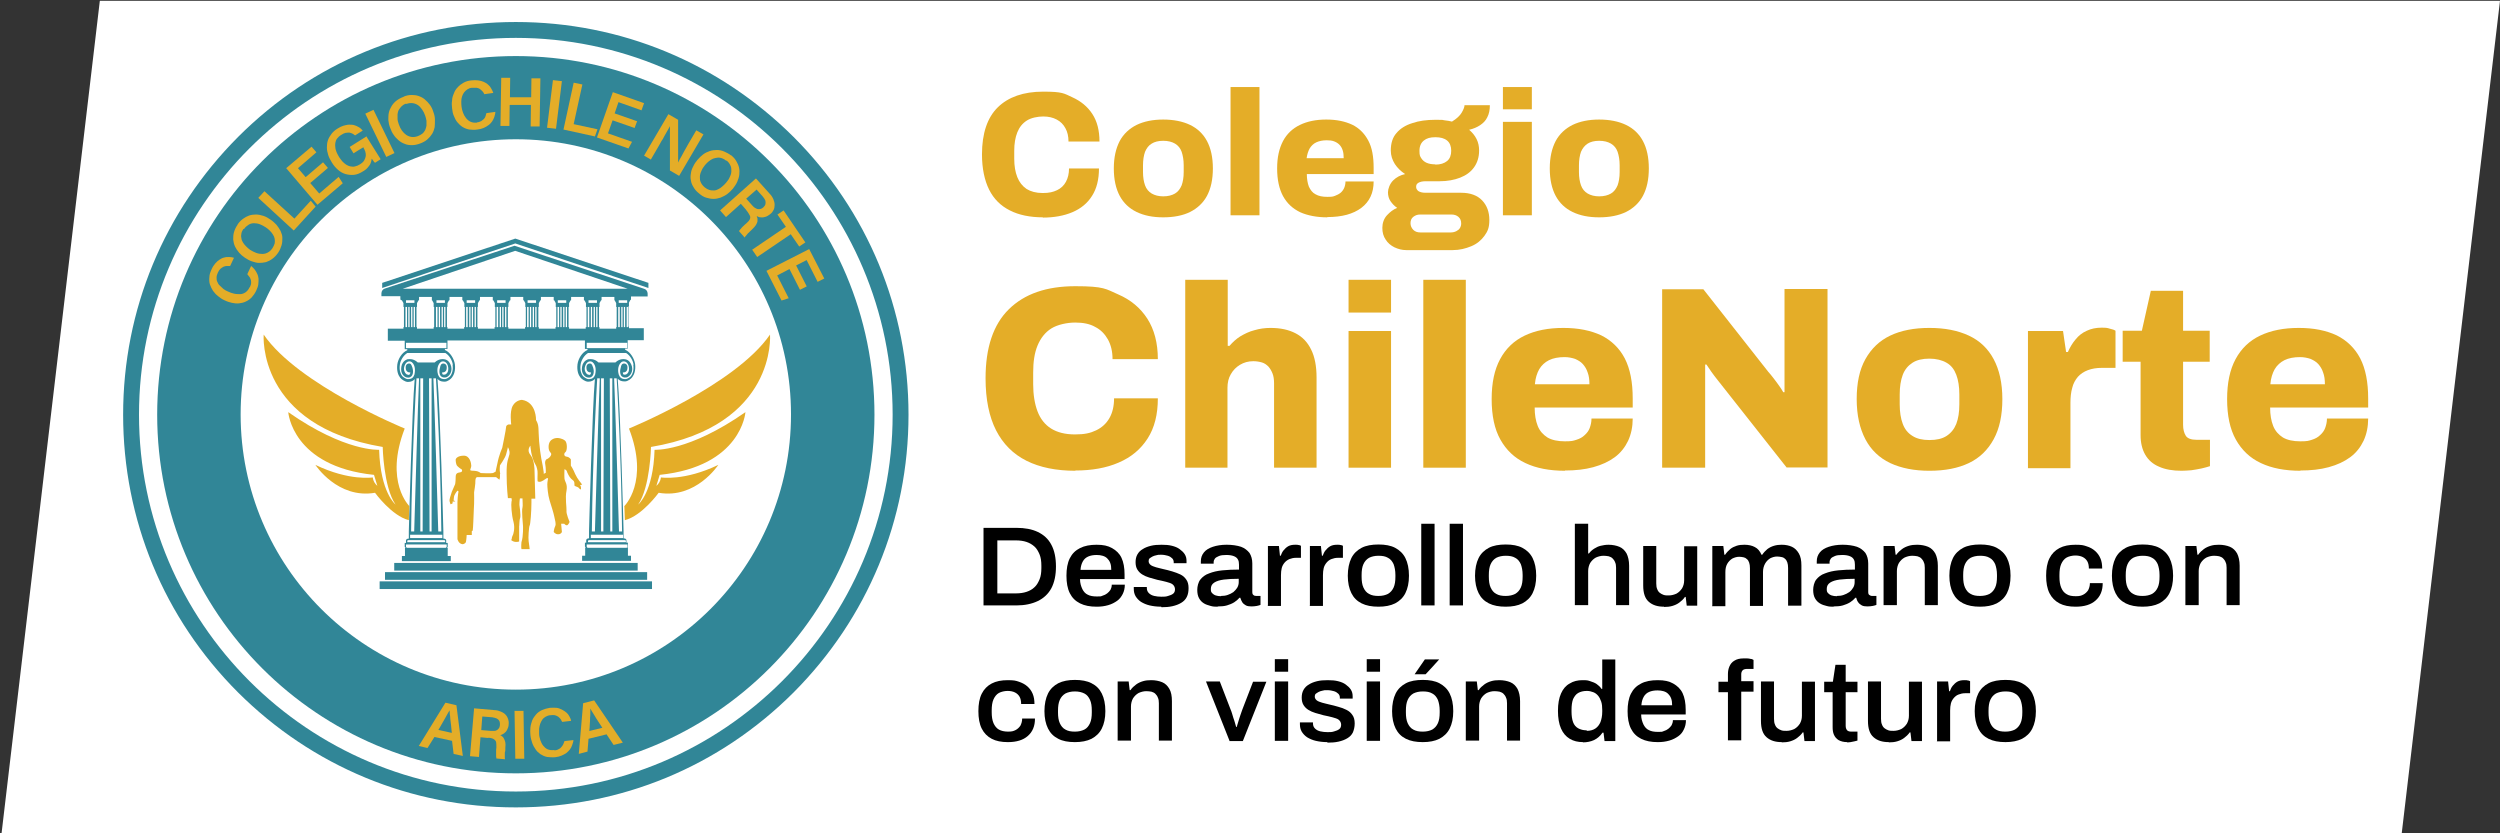 <?xml version="1.0" encoding="UTF-8"?>
<svg id="Layer_1" xmlns="http://www.w3.org/2000/svg" baseProfile="tiny" version="1.2" viewBox="0 0 976.6 325.5">
  <rect x="0" y="0" width="976.6" height="325.5" fill="#333333" stroke="none"/>
  <!-- Generator: Adobe Illustrator 29.0.1, SVG Export Plug-In . SVG Version: 2.1.0 Build 192)  -->
  <polygon points="938.2 325.6 .6 325.6 39 .3 976.6 .3 938.2 325.6" fill="#fff"/>
  <g>
    <g>
      <path d="M201.5,315.4c-41,0-79.5-16-108.5-44.9-29-29-44.9-67.5-44.9-108.5s16-79.5,44.9-108.5c29-29,67.5-44.9,108.5-44.9s79.5,16,108.5,44.9c29,29,44.9,67.5,44.9,108.5s-16,79.5-44.9,108.5c-29,29-67.5,44.9-108.5,44.9ZM201.5,14.8c-81.2,0-147.2,66-147.2,147.2s66,147.2,147.2,147.2,147.2-66,147.2-147.2S282.7,14.8,201.5,14.8Z" fill="#318697"/>
      <g>
        <rect x="154" y="219.9" width="95.1" height="3" fill="#318697"/>
        <rect x="150.4" y="223.5" width="102.4" height="3" fill="#318697"/>
        <rect x="148.3" y="227.1" width="106.4" height="3" fill="#318697"/>
        <path d="M156.8,117.3h.2l.6,1.1v1.5h.2v7.9h-.2v.6h-6.1v4.7h6.6v3.3h1v.4c-2.1.9-3.6,3.4-3.9,5.6-.3,2.6.4,4.2,1.1,5.1.4.6,1.8,1.6,2.9,1.7,0,0,.1,0,.2,0,1.3,0,2.1-.5,2.6-1.1-1,10.6-2.3,59.5-2.3,59.5v.7h0v2.1h-.1c-.5,0-1,.3-1,.7v1h-.5v1.5s.4.4.4.4h-.3v3.2h-1.2v2h19.1v-2h-1.2v-3.2h-.3l.3-.4v-1.5s-.6,0-.6,0v-1c0-.4-.4-.7-1-.7h-.1v-2.9s-1.3-48.9-2.3-59.5c.5.6,1.3,1.1,2.6,1.1s.1,0,.2,0c1.2,0,2.5-1.1,2.9-1.7.7-.9,1.4-2.6,1.1-5.1-.3-2.1-1.8-4.7-3.9-5.6v-.4h1v-3.3h53.7v3.3h1v.4c-2.1.9-3.6,3.4-3.9,5.6-.3,2.6.4,4.2,1.1,5.1.4.6,1.8,1.6,2.9,1.7,0,0,.1,0,.2,0,1.3,0,2.1-.5,2.6-1.1-1,10.6-2.3,59.5-2.3,59.5v.7h0v2.1h-.1c-.5,0-1,.3-1,.7v1h-.5v1.5s.4.4.4.4h-.3v3.2h-1.2v2h19.1v-2h-1.2v-3.2h-.3l.3-.4v-1.5s-.6,0-.6,0v-1c0-.4-.4-.7-1-.7h-.1v-2.9s-1.3-48.9-2.3-59.5c.5.6,1.3,1.1,2.6,1.1s.1,0,.2,0c1.2,0,2.5-1.1,2.9-1.7.7-.9,1.4-2.6,1.1-5.1-.3-2.1-1.8-4.7-3.9-5.6v-.4h1v-3.3h6.3v-4.7h-5.8v-.6h-.2v-7.9h.2v-1.5l.6-1.1h.2v-1.3h6.5v-1.1c0-.9-.6-1.7-1.4-1.9h0s-50.6-16.8-50.6-16.8l-50.6,16.7h0c-.8.2-1.4,1-1.4,1.9v1.1h7.4v1.3ZM158.4,127.8v-7.9h.6v7.9h-.6ZM161.9,118.3h-3.3v-1h3.3v1ZM162.1,119.9v7.9h-.5v-7.9h.5ZM161.1,119.9v7.9h-.5v-7.9h.5ZM160,119.9v7.9h-.5v-7.9h.5ZM162.7,147.8h1c-.4,8.1-1.7,53.5-1.9,59.8h-1.2c.3-28.2,1.8-54.7,2.1-59.8ZM162.6,146.9s0,0,0,0h0s0,0,0,0ZM174.5,212.7v.9s-.3.4-.3.4h-15.3l-.3-.4v-.9s15.9,0,15.9,0ZM173.4,211c.3,0,.5.1.5.2v.6h-14.8v-.6c0,0,.2-.2.5-.2h13.9ZM172.8,210.2h-12.6v-1.3h12.6v1.3ZM164.2,207.6v-59.8h1.1l-.2,59.8h-1ZM167.6,147.8h1v59.8c.1,0-.8,0-.8,0l-.2-59.8ZM172.4,207.6h-1.2c-.2-6.4-1.5-51.7-1.9-59.8h1c.3,5.1,1.8,31.6,2.1,59.8ZM170.3,146.9h0s0,0,0,0h0ZM176.8,142.5c.3,2.2-.3,3.6-.9,4.4-.3.4-1.4,1.2-2.2,1.2-1.6,0-2.2-.7-2.6-1.8-.3-.9-.6-3.4,1-4.8.5-.4,1.1-.4,1.6-.2.5.2.9.7,1.2,1.4.3.9.3,1.9,0,2.6-.3.6-.7.9-1,1-.4.1-.7.1-.9,0-.2-.1-.3-.4-.3-.8.7,0,1.7-.2,1.8-1.6.2-1.7-1-2.1-1.8-1.8-.4.1-.7.8-.8,1.5-.5,1.6-.2,3,.5,3.5.7.5,1.4.4,1.9.3.6-.2,1.3-.8,1.7-1.6.5-1,.5-2.3,0-3.4-.4-.9-1-1.6-1.8-1.9-.3-.1-.7-.2-1-.2h0s-1.7-.3-3.4,1.3h-6.6c-1.7-1.6-3.4-1.3-3.4-1.3h0c-.3,0-.7,0-1,.2-.8.3-1.4,1-1.8,1.9-.4,1.2-.4,2.5,0,3.4.4.8,1,1.4,1.7,1.6.5.1,1.2.3,1.9-.3.7-.6,1-1.9.5-3.5-.2-.7-.5-1.3-.8-1.5-.8-.3-2,.1-1.8,1.8.1,1.4,1.1,1.6,1.8,1.6,0,.4-.2.6-.3.8-.2.2-.5.2-.9,0-.3,0-.7-.4-1-1-.4-.7-.4-1.7,0-2.6.3-.7.7-1.2,1.2-1.4.5-.2,1.1-.2,1.6.2,1.6,1.4,1.2,3.9,1,4.8-.4,1.1-.9,1.8-2.6,1.8-.8,0-1.9-.9-2.2-1.2-.6-.8-1.2-2.2-.9-4.4.2-1.7,1.4-3.7,2.9-4.6h14.9c1.5.9,2.7,2.9,2.9,4.6ZM174.4,136h-15.8v-2.1h15.8v2.1ZM168.8,117.3l.6,1.1v1.5h.2v7.9h-.2v.6h-6.5v-.6h-.2v-7.9h.2v-1.5l.6-1.1h.2v-1.3h5v1.3h.2ZM173.8,118.3h-3.3v-1h3.3v1ZM174,119.9v7.9h-.5v-7.9h.5ZM173,119.9v7.9h-.5v-7.9h.5ZM171.9,119.9v7.9h-.5v-7.9h.5ZM170.9,119.9v7.9h-.6v-7.9h.6ZM181.5,127.8h-.2v.6h-6.5v-.6h-.2v-7.9h.2v-1.5l.6-1.1h.2v-1.3h5v1.3h.2l.6,1.1v1.5h.2v7.9ZM182.7,127.8h-.6v-7.9h.6v7.9ZM182.3,118.3v-1h3.3v1h-3.3ZM183.8,127.8h-.5v-7.9h.5v7.9ZM184.8,127.8h-.5v-7.9h.5v7.9ZM185.9,127.8h-.5v-7.9h.5v7.9ZM193.4,127.8h-.2v.6h-6.5v-.6h-.2v-7.9h.2v-1.5l.6-1.1h.2v-1.3h5v1.3h.2l.6,1.1v1.5h.2v7.9ZM194.6,127.8h-.6v-7.9h.6v7.9ZM194.2,118.3v-1h3.3v1h-3.3ZM195.7,127.8h-.5v-7.9h.5v7.9ZM196.7,127.8h-.5v-7.9h.5v7.9ZM197.8,127.8h-.5v-7.9h.5v7.9ZM205.3,127.8h-.2v.6h-6.5v-.6h-.2v-7.9h.2v-1.5l.6-1.1h.2v-1.3h5v1.3h.2l.6,1.1v1.5h.2v7.9ZM206.5,127.8h-.6v-7.9h.6v7.9ZM206.1,118.3v-1h3.3v1h-3.3ZM207.5,127.8h-.5v-7.9h.5v7.9ZM208.6,127.8h-.5v-7.9h.5v7.9ZM209.6,127.8h-.5v-7.9h.5v7.9ZM217.2,127.8h-.2v.6h-6.5v-.6h-.2v-7.9h.2v-1.5l.6-1.1h.2v-1.3h5v1.3h.2l.6,1.1v1.5h.2v7.9ZM218.4,127.8h-.6v-7.9h.6v7.9ZM217.9,118.3v-1h3.3v1h-3.3ZM219.4,127.8h-.5v-7.9h.5v7.9ZM220.5,127.8h-.5v-7.9h.5v7.9ZM221.5,127.8h-.5v-7.9h.5v7.9ZM229,127.8h-.2v.6h-6.5v-.6h-.2v-7.9h.2v-1.5l.6-1.1h.2v-1.3h5v1.3h.2l.6,1.1v1.5h.2v7.9ZM233.3,147.8h1c-.4,8.1-1.7,53.5-1.9,59.8h-1.2c.3-28.2,1.8-54.7,2.1-59.8ZM233.2,146.9s0,0,0,0h0s0,0,0,0ZM245.1,212.7v.9s-.3.4-.3.4h-15.3l-.3-.4v-.9s15.9,0,15.9,0ZM244,211c.3,0,.5.1.5.2v.6h-14.8v-.6c0,0,.2-.2.5-.2h13.9ZM243.4,210.2h-12.6v-1.3h12.6v1.3ZM234.8,207.6v-59.8h1.1l-.2,59.8h-1ZM238.2,147.8h1v59.8c.1,0-.8,0-.8,0l-.2-59.8ZM243,207.6h-1.2c-.2-6.4-1.5-51.7-1.9-59.8h1c.3,5.1,1.8,31.6,2.1,59.8ZM240.9,146.9h0s0,0,0,0h0ZM247.4,142.5c.3,2.2-.3,3.6-.9,4.4-.3.4-1.4,1.2-2.2,1.2-1.6,0-2.2-.7-2.6-1.8-.3-.9-.6-3.4,1-4.8.5-.4,1.1-.4,1.6-.2.5.2.9.7,1.2,1.4.3.9.3,1.9,0,2.6-.3.6-.7.9-1,1-.4.1-.7.1-.9,0-.2-.1-.3-.4-.3-.8.7,0,1.7-.2,1.8-1.6.2-1.7-1-2.1-1.8-1.8-.4.1-.7.8-.8,1.5-.5,1.6-.2,3,.5,3.5.7.5,1.4.4,1.9.3.6-.2,1.3-.8,1.7-1.6.5-1,.5-2.3,0-3.4-.4-.9-1-1.6-1.8-1.9-.3-.1-.7-.2-1-.2h0s-1.7-.3-3.4,1.3h-6.6c-1.7-1.6-3.4-1.3-3.4-1.3h0c-.3,0-.7,0-1,.2-.8.3-1.4,1-1.8,1.9-.4,1.2-.4,2.5,0,3.4.4.8,1,1.4,1.7,1.6.5.1,1.2.3,1.9-.3.7-.6,1-1.9.5-3.5-.2-.7-.5-1.3-.8-1.5-.8-.3-2,.1-1.8,1.8.1,1.4,1.1,1.6,1.8,1.6,0,.4-.2.6-.3.8-.2.2-.5.2-.9,0-.3,0-.7-.4-1-1-.4-.7-.4-1.7,0-2.6.3-.7.7-1.2,1.2-1.4.5-.2,1.1-.2,1.6.2,1.6,1.4,1.2,3.9,1,4.8-.4,1.1-.9,1.8-2.6,1.8-.8,0-1.9-.9-2.2-1.2-.6-.8-1.2-2.2-.9-4.4.2-1.7,1.4-3.7,2.9-4.6h14.9c1.5.9,2.7,2.9,2.9,4.6ZM245,136h-15.8v-2.1h15.8v2.1ZM233.2,118.3h-3.3v-1h3.3v1ZM233.4,119.9v7.9h-.5v-7.9h.5ZM232.4,119.9v7.9h-.5v-7.9h.5ZM231.3,119.9v7.9h-.5v-7.9h.5ZM230.2,119.9v7.9h-.6v-7.9h.6ZM240.1,117.3l.6,1.1v1.5h.2v7.9h-.2v.6h-6.5v-.6h-.2v-7.9h.2v-1.5l.6-1.1h.2v-1.3h5v1.3h.2ZM241.7,118.3v-1h3.3v1h-3.3ZM244.2,119.9v7.9h-.5v-7.9h.5ZM243.2,119.9v7.9h-.5v-7.9h.5ZM242.1,119.9v7.9h-.6v-7.9h.6ZM245.3,127.8h-.5v-7.9h.5v7.9ZM201.3,98l43.9,14.8h-87.9l43.9-14.8Z" fill="#318697"/>
        <polygon points="253.3 112.5 253.3 110.5 201.3 93.2 149.3 110.5 149.3 112.5 201.3 95.1 253.3 112.5" fill="#318697"/>
      </g>
      <path d="M160,197.8s-10-9.5-1.9-30.4c0,0-41.6-17-55.1-36.7,0,0-2.8,35.6,46.5,43.9,0,0,.3,15.6,5,22.5,0,0-5.9-4.7-6.4-21.4,0,0-13.2.9-35.5-14.7,0,0,1.5,21.2,33.5,24.5l1.3,4.3c-.9-.8-1.6-1.8-1.8-3.3,0,0-9.1,1.5-22.4-4.9,0,0,8.7,13.4,23.3,10.9,0,0,6.5,9,13.2,10.7l.2-5.4Z" fill="#e4ad28"/>
      <path d="M243.8,197.8s10-9.5,1.9-30.4c0,0,41.6-17,55.1-36.7,0,0,2.8,35.6-46.5,43.9,0,0-.3,15.6-5,22.5,0,0,5.9-4.7,6.4-21.4,0,0,13.2.9,35.5-14.7,0,0-1.5,21.2-33.5,24.5l-1.3,4.3c.9-.8,1.6-1.8,1.8-3.3,0,0,9.1,1.5,22.4-4.9,0,0-8.7,13.4-23.3,10.9,0,0-6.5,9-13.2,10.7l-.2-5.4Z" fill="#e4ad28"/>
      <path d="M227.4,189.3c-.5-.8-1.8-2.1-2.7-4.1-.8-2-1.7-3.3-1.7-3.3v-2.4s-.4-.9-1.6-1.1c-1.2-.1-1.2-1.3-.5-1.8s.8-3.7-.2-4.5c-1.3-1-2.9-1-2.9-1,0,0-3.5-.2-3.5,3.5,0,2.4,1.5,2.1.9,3.3-.6,1.2-1.7,1.5-1.7,1.5,0,0-.8.5-.5,2,.3,1.5.2,3.3.2,3.3l-.8.4c0-.3,0-.6,0-.6l-.4-2.6s-1-4.3-1.4-9.5c-.4-5.1.1-6-1.2-8.3,0,0,.2-7-5.5-7.9,0,0-2.3,0-3.6,2.3-1.3,2.3-.6,7.3-.6,7.3h-1s-1,.2-1,1c0,.8-1.5,8.1-1.5,8.1,0,0-1.3,2.9-1.9,6.1-.6,2.6-.7,3.2-.7,3.3h-.2s-.3.3-.9.5c-.6.2-4.7,0-4.7,0,0,0-.9-.7-1.8-.8-1.1-.2-2.2,0-2.3-.4,0-.5.3-.7.4-1.6,0-.9-.5-4-2.9-4s-3.2,1.1-3.2,1.6.1,2,.7,2.5c.8.8,1.7,1.3,1.7,1.3,0,0,.5.9-.6,1.1-1.1.2-1.8.3-1.8,1.9s-.2,2.7-.2,2.7c0,0-.7,1.6-1.3,3-.5,1.4-1,3.1-.9,3.6s.4,1.3.4,1.3c0,0,.8-.3.8-.4,0,0,0-.7,0-.7,0,0,.9.1,1-.1,0-.3-.6,0-.6-.4,0-.4.2-1.6.2-1.6,0,0,.2-.6.6-1.2s.5-.7.7-.9c.2-.1.4.3.4.3,0,0-.3,1.5-.4,4.1,0,2.7,0,14.5,0,14.5,0,0,.4,1.9,2.1,2,0,0,1-.2,1.2-.9.2-.7.3-2.7.3-2.7h2s0-1.5,0-1.5l.4-.3v-.4c.1,0,.3-5.7.4-8,.2-2.3.1-6.5.1-6.5,0,0,.6-3.5.5-4.6,0-1.1.6-1.3.6-1.3h7.6c0,0,0,.1,0,.1l1.2.9.2-.9v-1.3s.2.1,0-.7c-.2-.8,0-2.7,0-2.7,0,0,2.1-3,2.4-4.3.4-1.3.7-2.8.7-2.8,0,0,.9,1.3.6,2.8-.3,1.5-1.2,2.5-1.1,7.7,0,5.2.5,9.4.5,9.4h1.4c.1.4.2.9,0,1.4-.2.9,0,5.1.8,7.9.7,2.7-.2,5-.2,5,0,0-.5.9-.5,1.6l-.2.5s.8.7,1.8.7c1.1,0,1.3-.2,1.3-.2v-5.9c.1,0,0-2.3.4-3.3.3-1-.3-5.1-.3-5.1,0,0,0-1.5.2-2.5h1c0,1.1.2,2.9,0,3.6-.4,1,.2,7.1.2,7.1,0,0,.2,4-.6,6.4,0,0-.2,2,0,2.7h3.2s-.2-2-.4-3.1c-.2-1.1.1-5.7.4-6.1.3-.4.7-5.6.7-9,0-.6,0-1.1,0-1.5h1.5l-.3-11.2s0-4-1.6-5.9c-1.6-1.9,0-3.6,0-3.6,0,0,.1,4.4,2.3,8,0,0,.6,1.6.5,2.8-.1,1.2,0,3.1,0,3.1,0,0,.4.3,1,.2h0s0,0,0,0c.1,0,.2,0,.3-.1s0,0,.1,0c.5-.2,1.2-.6,1.7-1,.7-.6,1-.2,1-.2,0,0-.3,1.4-.3,2.3,0,.9.2,4,.9,6.3.7,2.3,1.5,4.7,1.8,6.2.3,1.5.8,2.9.4,3.8-.5,1-.6,2.3-.6,2.3,0,0,.7,1,1.8.9,1.1,0,1.4-.9,1.4-.9l-.3-3.2h1.2s.6.7,1.1.6,1-1.3,1-1.3c0,0-1.4-3.3-1.2-4.4.1-1.1-.6-5.1,0-7.8.5-2.7-.7-3.5-.8-4.8-.1-1.3,0-3.6,0-3.6,0,0,.7.2.9.7.1.5,1,2.4,1.7,3,.7.7,1.3.7,1.3,2.1v.6l.5.3s1.1.3,1.3.7c.2.4.7.5.7.5,0,0,.3-.9-.3-1.7Z" fill="#e4ad28"/>
      <path d="M201.5,21.9c-77.4,0-140.1,62.7-140.1,140.1s62.7,140.1,140.1,140.1,140.1-62.7,140.1-140.1S278.9,21.9,201.5,21.9ZM201.5,269.4c-59.3,0-107.5-48.1-107.5-107.5s48.1-107.5,107.5-107.5,107.5,48.1,107.5,107.5-48.1,107.5-107.5,107.5Z" fill="#318697"/>
      <g>
        <path d="M97.6,112.2c.3-.6.5-1.2.5-1.7,0-.5,0-1-.2-1.4-.1-.4-.3-.8-.6-1.1-.2-.3-.5-.6-.7-.9l1.5-3.2c.5.4,1,.9,1.4,1.4.4.5.7,1.1,1,1.7.3.6.4,1.3.5,1.9,0,.7,0,1.4-.1,2.2-.1.8-.4,1.5-.8,2.4-.5,1.1-1.1,1.9-1.8,2.7-.7.7-1.4,1.2-2.3,1.6-.8.4-1.7.6-2.6.7s-1.9,0-2.8-.2-1.9-.5-2.9-1c-.9-.4-1.8-1-2.5-1.6-.8-.6-1.4-1.3-2-2.1-.5-.8-.9-1.6-1.2-2.5-.3-.9-.3-1.9-.2-2.9,0-1,.4-2,.9-3.1.4-.9.9-1.6,1.4-2.2.5-.6,1.1-1.1,1.7-1.5.6-.4,1.2-.7,1.8-.8.6-.2,1.2-.2,1.9-.2.6,0,1.3.1,1.9.3l-1.5,3.2c-.4,0-.9,0-1.3,0-.4,0-.8.1-1.3.3-.4.2-.8.5-1.2.8-.4.4-.7.9-1,1.5-.3.7-.5,1.3-.5,1.9,0,.6,0,1.2.3,1.7.2.5.5,1.1,1,1.5s.9.9,1.4,1.3c.5.4,1.1.7,1.8,1,.8.4,1.5.6,2.3.8.8.2,1.6.2,2.4.2.8,0,1.5-.3,2.1-.7s1.2-1.1,1.6-2Z" fill="#e4ad28"/>
        <path d="M92.8,87.7c.6-.9,1.3-1.6,2.1-2.2.8-.6,1.6-1,2.4-1.3.9-.3,1.8-.4,2.7-.4.9,0,1.9.2,2.8.5,1,.3,1.9.8,2.9,1.5.9.6,1.6,1.3,2.3,2,.6.8,1.2,1.6,1.6,2.4.4.9.7,1.8.7,2.7,0,.9,0,1.9-.3,2.9-.3,1-.7,2-1.4,3-.7,1-1.4,1.7-2.2,2.3-.8.6-1.6,1-2.5,1.3-.9.2-1.8.3-2.7.3-.9,0-1.9-.3-2.8-.6-.9-.3-1.8-.8-2.7-1.4-.9-.6-1.7-1.3-2.3-2-.7-.8-1.2-1.6-1.6-2.4-.4-.9-.6-1.8-.7-2.7,0-.9,0-1.9.3-2.9.3-1,.7-1.9,1.4-2.9ZM95.1,89.4c-.4.6-.7,1.2-.8,1.8-.1.6-.2,1.2,0,1.8,0,.6.3,1.1.6,1.7.3.5.7,1,1.2,1.5.5.5,1,1,1.6,1.4.8.5,1.6.9,2.4,1.2.8.3,1.6.4,2.4.4.8,0,1.5-.2,2.2-.6.7-.4,1.2-.9,1.7-1.6.4-.6.7-1.3.9-1.9.1-.6.1-1.2,0-1.8-.1-.6-.3-1.1-.7-1.7-.3-.5-.7-1-1.2-1.5-.5-.5-1-.9-1.6-1.3-.8-.5-1.5-.9-2.3-1.2-.8-.3-1.6-.4-2.3-.4-.8,0-1.5.2-2.1.6s-1.3.9-1.8,1.7Z" fill="#e4ad28"/>
        <path d="M114.7,90l-13.8-12.7,2.4-2.6,11.7,10.7,6.4-7,1.9,2.3-8.5,9.3Z" fill="#e4ad28"/>
        <path d="M126.2,63.4l1.9,2.2-6.9,5.9,3.5,4.1,7.6-6.5,1.6,2.5-9.9,8.4-12.2-14.3,9.9-8.4,1.9,2.2-7.2,6.2,3,3.5,6.9-5.9Z" fill="#e4ad28"/>
        <path d="M143.2,53.4l5.5,8.8-2.2,1.4c0,0-.2-.2-.3-.3-.1-.1-.2-.2-.3-.4-.1-.1-.2-.3-.3-.4-.1-.2-.2-.3-.4-.5,0,.5-.2,1.1-.4,1.7-.2.6-.6,1.1-1.1,1.7-.5.6-1.1,1.1-2,1.6-1.1.7-2.3,1.2-3.4,1.3-1.1.1-2.2,0-3.3-.3-1.1-.3-2.1-.9-3-1.7-.9-.8-1.7-1.7-2.4-2.9-.6-1-1.1-1.9-1.4-2.9-.3-1-.5-1.9-.5-2.9,0-1,.1-1.9.4-2.8.3-.9.8-1.7,1.4-2.5.6-.8,1.4-1.5,2.4-2.1.8-.5,1.6-.9,2.3-1.1.8-.2,1.5-.4,2.2-.4s1.4,0,2,.2c.6.2,1.2.4,1.8.8.6.3,1,.8,1.5,1.3l-3,1.9c-.3-.3-.7-.5-1-.7-.4-.2-.8-.3-1.2-.4-.4,0-.9,0-1.5.1-.5.1-1.1.4-1.7.8-.7.4-1.2.9-1.6,1.4-.4.5-.6,1.1-.7,1.7-.1.6-.1,1.2,0,1.8,0,.6.3,1.3.5,1.9.3.6.6,1.3,1,1.9.4.6.8,1.1,1.2,1.6.5.5.9.9,1.5,1.3.5.3,1.1.6,1.7.7.6.1,1.2.2,1.8,0,.6-.1,1.3-.4,1.9-.8.8-.5,1.4-1,1.7-1.6.3-.5.5-1.1.6-1.7,0-.6,0-1.1-.2-1.7-.2-.5-.4-1-.7-1.5v-.2c-.1,0-3.9,2.4-3.9,2.4l-1.5-2.5,6.7-4.2Z" fill="#e4ad28"/>
        <path d="M142.7,44.4l3.2-1.5,8.2,16.9-3.2,1.5-8.2-16.9Z" fill="#e4ad28"/>
        <path d="M157.8,37.7c1-.4,2-.6,3-.6,1,0,1.9.1,2.7.4.9.3,1.7.7,2.4,1.3.7.6,1.4,1.3,2,2.1.6.8,1.1,1.8,1.4,2.9.4,1,.6,2,.6,3,0,1,0,2-.1,2.9-.2.9-.5,1.8-1,2.6s-1.1,1.5-1.9,2.2-1.8,1.2-2.9,1.6c-1.1.4-2.1.6-3.1.6-1,0-1.9-.1-2.8-.5-.9-.3-1.7-.8-2.4-1.4-.7-.6-1.4-1.3-1.9-2.1-.6-.8-1-1.7-1.4-2.8-.4-1-.6-2-.7-3,0-1,0-2,.2-2.9.2-.9.6-1.8,1.1-2.6.5-.8,1.1-1.5,1.9-2.1.8-.6,1.7-1.1,2.8-1.5ZM158.6,40.5c-.7.2-1.3.6-1.7,1s-.8.9-1.1,1.4c-.3.5-.4,1.1-.5,1.7,0,.6,0,1.3,0,1.9,0,.7.3,1.4.5,2.1.3.9.7,1.7,1.2,2.4.5.7,1.1,1.3,1.7,1.7.6.4,1.3.7,2.1.8.7.1,1.5,0,2.4-.3.7-.3,1.3-.6,1.8-1,.5-.4.8-.9,1.1-1.4.2-.5.4-1.1.5-1.7,0-.6,0-1.3,0-1.9-.1-.7-.3-1.4-.5-2-.3-.9-.7-1.7-1.2-2.4-.5-.7-1-1.3-1.6-1.7-.6-.4-1.3-.7-2.1-.8-.8-.1-1.6,0-2.4.3Z" fill="#e4ad28"/>
        <path d="M186.3,47.8c.7,0,1.2-.3,1.7-.5.4-.3.8-.6,1.1-.9.3-.3.5-.7.6-1.1.1-.4.2-.7.3-1.1l3.5-.5c0,.7-.2,1.3-.4,2-.2.6-.5,1.2-.9,1.8-.4.5-.8,1-1.4,1.4-.5.4-1.2.8-1.9,1.1s-1.5.5-2.4.6c-1.2.2-2.2.1-3.2,0-1-.2-1.8-.5-2.6-1-.8-.5-1.4-1.1-2-1.8-.6-.7-1-1.5-1.4-2.5-.4-.9-.6-1.9-.7-3-.1-1-.2-2,0-3,0-1,.3-1.9.7-2.8.3-.9.8-1.7,1.5-2.4.6-.7,1.4-1.3,2.3-1.8.9-.5,1.9-.8,3.1-.9.9-.1,1.8-.1,2.6,0,.8.1,1.5.3,2.2.6.6.3,1.2.6,1.7,1.1.5.4.9.9,1.2,1.5.3.5.6,1.1.8,1.7l-3.5.5c-.2-.4-.4-.8-.7-1.1-.3-.3-.6-.6-1-.9s-.8-.4-1.3-.5c-.5,0-1.1,0-1.8,0-.7,0-1.3.3-1.8.6-.5.3-.9.7-1.3,1.2s-.6,1-.8,1.6c-.2.6-.3,1.2-.3,1.9,0,.7,0,1.4.1,2.1.1.8.3,1.6.6,2.4s.7,1.5,1.2,2.1c.5.6,1.1,1.1,1.8,1.4.7.3,1.5.4,2.5.3Z" fill="#e4ad28"/>
        <path d="M195.5,49.2l.3-18.8h3.5c0,0-.1,7.6-.1,7.6h8.3c0,.1.1-7.4.1-7.4h3.5c0,0-.3,18.8-.3,18.8h-3.5c0,0,.1-8.4.1-8.4h-8.3c0-.1-.1,8.2-.1,8.2h-3.5Z" fill="#e4ad28"/>
        <path d="M216,31.3l3.5.4-2.3,18.6-3.5-.4,2.3-18.6Z" fill="#e4ad28"/>
        <path d="M220.1,50.7l4-18.4,3.4.7-3.4,15.5,9.3,2-1,2.8-12.3-2.7Z" fill="#e4ad28"/>
        <path d="M248.9,47.3l-1,2.7-8.6-3-1.8,5.1,9.4,3.3-1.4,2.6-12.3-4.3,6.2-17.7,12.2,4.3-1,2.8-9-3.2-1.5,4.4,8.6,3Z" fill="#e4ad28"/>
        <path d="M254.4,62.4l-2.8-1.6,9.5-16.2,3.8,2.2c0,.8,0,1.8,0,2.8,0,1,0,2.1,0,3.2,0,1.1,0,2.2,0,3.4,0,1.1,0,2.1,0,3.1,0,1,0,1.8,0,2.5,0,.7,0,1.3,0,1.7h0c.2-.4.4-.8.6-1.2.2-.4.5-.9.8-1.4.3-.5.5-1,.8-1.5.3-.5.6-1,.9-1.6.3-.5.6-1.1.9-1.6l3.1-5.3,2.8,1.6-9.5,16.2-3.6-2.1c0-.6,0-1.4,0-2.2,0-.8,0-1.7,0-2.7,0-1,0-2,0-3,0-1,0-2,0-3,0-1,0-1.9,0-2.7,0-.9,0-1.6,0-2.2s0-1.1,0-1.5h0c-.2.3-.4.7-.6,1.1-.2.4-.5.9-.8,1.4-.3.5-.6,1.1-.9,1.6-.3.6-.6,1.2-1,1.7-.3.6-.7,1.2-1,1.8l-3.2,5.5Z" fill="#e4ad28"/>
        <path d="M285.6,60.6c.8.7,1.5,1.4,2,2.3.5.8.9,1.7,1.1,2.6.2.9.2,1.8.1,2.7-.1.9-.4,1.9-.8,2.8-.4.9-1,1.8-1.7,2.7-.7.8-1.4,1.5-2.2,2.1-.8.6-1.7,1-2.6,1.4-.9.3-1.8.5-2.8.5-.9,0-1.9-.2-2.9-.5-1-.3-1.9-.9-2.8-1.7-.9-.7-1.6-1.5-2.1-2.4-.5-.8-.9-1.7-1-2.6-.2-.9-.2-1.8,0-2.8.1-.9.4-1.8.9-2.7.4-.9,1-1.8,1.7-2.6.7-.8,1.4-1.5,2.2-2.1.8-.6,1.7-1,2.6-1.3s1.8-.4,2.8-.4c.9,0,1.9.2,2.8.6.9.4,1.9.9,2.8,1.6ZM283.7,62.8c-.6-.5-1.1-.8-1.7-1-.6-.2-1.2-.3-1.8-.2s-1.2.2-1.7.4c-.6.3-1.1.6-1.6,1-.5.4-1,.9-1.5,1.5-.6.7-1.1,1.5-1.4,2.3-.4.8-.6,1.6-.6,2.3,0,.8,0,1.5.4,2.2.3.7.8,1.3,1.5,1.9.6.5,1.2.8,1.8,1,.6.2,1.2.2,1.8.2.6,0,1.2-.2,1.7-.5.6-.3,1.1-.6,1.6-1.1.5-.4,1-.9,1.5-1.5.6-.7,1.1-1.4,1.4-2.2.4-.8.6-1.5.6-2.3,0-.8,0-1.5-.4-2.2-.3-.7-.8-1.4-1.5-1.9Z" fill="#e4ad28"/>
        <path d="M291.4,81.9l-2-2.3-5.8,5.2-2.3-2.6,14-12.5,5.3,5.9c.7.7,1.2,1.5,1.5,2.2.3.7.5,1.5.5,2.2,0,.7-.1,1.4-.4,2-.3.6-.7,1.2-1.3,1.6-.6.5-1.2.9-1.9,1.1-.6.2-1.2.3-1.8.2-.6,0-1.1-.2-1.6-.5.1.3.2.6.3.9,0,.3,0,.7,0,1.2-.1.4-.3.9-.6,1.4-.3.5-.8,1-1.4,1.6l-.6.6c-.2.2-.5.4-.7.7-.3.2-.5.4-.7.7-.2.2-.4.5-.6.7-.2.2-.3.4-.4.6l-2.2-2.5c.1-.2.2-.4.4-.6.2-.2.4-.5.6-.7.2-.3.5-.5.8-.8.3-.3.6-.6,1-.9l.2-.2c.6-.5,1-1,1.2-1.4.2-.5.3-1,0-1.5s-.6-1.2-1.3-2ZM295.5,74.1l-4,3.5,2.4,2.7c.4.5.8.8,1.2,1,.4.2.7.4,1.1.4.4,0,.7,0,1-.1.3-.1.7-.3,1-.6.4-.4.7-.8.8-1.2.1-.4.1-.9,0-1.4-.2-.5-.5-1-1-1.6l-2.5-2.8Z" fill="#e4ad28"/>
        <path d="M293.9,97.5l13.1-8.9-3.3-4.8,2.4-1.6,8.5,12.5-2.4,1.6-3.3-4.8-13.1,8.9-2-2.9Z" fill="#e4ad28"/>
        <path d="M315.1,111.9l-2.6,1.3-4.1-8.1-4.8,2.5,4.5,8.9-2.8.9-5.9-11.6,16.7-8.5,5.9,11.5-2.6,1.3-4.3-8.5-4.1,2.1,4.1,8.1Z" fill="#e4ad28"/>
      </g>
      <g>
        <path d="M176.6,289.4l-6.9-1.5-2.7,4.3-3.4-.8,10.4-16.9,4.3,1,2.5,19.8-3.6-.8-.6-5ZM171.1,285.1l5.4,1.2c-.1-1.1-.2-2.1-.3-3-.1-.9-.2-1.7-.3-2.5,0-.7-.1-1.4-.2-1.9,0-.5,0-1-.1-1.4h0c-.2.4-.5.9-.8,1.4-.3.5-.6,1.1-1,1.8-.4.7-.8,1.4-1.2,2.1-.4.8-.9,1.5-1.4,2.4Z" fill="#e4ad28"/>
        <path d="M190.8,288.3l-3.1-.3-.6,7.7-3.5-.3,1.6-18.7,7.9.7c1,0,1.9.3,2.6.6s1.4.7,1.8,1.2c.5.5.8,1.1,1,1.7.2.6.3,1.3.2,2.1,0,.8-.3,1.5-.6,2.1s-.7,1-1.2,1.4c-.5.3-1,.6-1.5.7.3.1.6.3.8.5.3.2.5.5.7.9.2.4.4.9.5,1.4.1.6.1,1.3,0,2.1v.9c0,.3-.1.7-.2,1,0,.3,0,.7,0,1,0,.3,0,.6,0,.9,0,.3,0,.5.1.7l-3.4-.3c0-.2,0-.4-.1-.7,0-.3,0-.6,0-1,0-.4,0-.7,0-1.2,0-.4,0-.9.1-1.3v-.3c0-.8,0-1.4-.1-1.9-.1-.5-.5-.9-1-1.2-.5-.3-1.3-.5-2.3-.5ZM188.4,279.9l-.4,5.3,3.6.3c.6,0,1.1,0,1.6,0,.4,0,.8-.2,1.1-.4.3-.2.5-.5.7-.8.2-.3.2-.7.3-1.1,0-.6,0-1-.2-1.5-.2-.4-.5-.7-1-1-.5-.2-1.1-.4-1.8-.5l-3.8-.3Z" fill="#e4ad28"/>
        <path d="M201,277.7h3.5c0,0,.3,18.7.3,18.7h-3.5c0,0-.3-18.7-.3-18.7Z" fill="#e4ad28"/>
        <path d="M216.6,293.1c.7,0,1.3-.2,1.7-.5.5-.2.8-.5,1.1-.9.3-.3.5-.7.7-1.1.1-.4.3-.7.4-1.1l3.5-.4c0,.7-.3,1.3-.5,2-.2.6-.5,1.2-.9,1.7-.4.5-.9,1-1.4,1.4-.6.4-1.2.7-1.9,1-.7.3-1.5.5-2.4.6-1.2.1-2.2,0-3.2-.1-1-.2-1.8-.6-2.6-1.1-.7-.5-1.4-1.1-1.9-1.9-.5-.7-1-1.6-1.3-2.5-.3-.9-.6-1.9-.7-3-.1-1-.1-2,0-3,.1-1,.4-1.9.7-2.8.4-.9.9-1.6,1.5-2.3.6-.7,1.4-1.3,2.3-1.7.9-.4,1.9-.7,3.1-.9.9-.1,1.8,0,2.6,0,.8.1,1.5.4,2.1.7.6.3,1.2.7,1.7,1.1.5.4.9.9,1.2,1.5.3.6.6,1.1.7,1.8l-3.5.4c-.2-.4-.4-.8-.6-1.1-.2-.3-.6-.6-.9-.9-.4-.3-.8-.4-1.3-.6-.5-.1-1.1-.1-1.8,0-.7,0-1.3.3-1.9.6-.5.3-1,.7-1.3,1.2-.3.5-.6,1-.8,1.6-.2.6-.3,1.2-.4,1.9,0,.7,0,1.4,0,2.1,0,.8.3,1.6.5,2.4.3.8.6,1.5,1.1,2.1.5.6,1,1.1,1.7,1.4.7.3,1.5.4,2.5.3Z" fill="#e4ad28"/>
        <path d="M236.8,286.9l-6.9,1.7-.4,5-3.4.9,1.7-19.8,4.3-1.1,11.2,16.5-3.6.9-2.8-4.2ZM230,285.6l5.3-1.3c-.6-.9-1.2-1.8-1.7-2.6-.5-.8-1-1.5-1.3-2.1-.4-.6-.7-1.1-1-1.6-.3-.5-.5-.9-.7-1.2h0c0,.5,0,1,0,1.6,0,.6,0,1.3-.1,2.1,0,.8,0,1.6-.1,2.4,0,.9-.1,1.8-.2,2.7Z" fill="#e4ad28"/>
      </g>
    </g>
    <g>
      <g>
        <path d="M407.5,84.9c-5.1,0-9.5-.9-13-2.7-3.6-1.8-6.3-4.5-8.1-8.1s-2.8-8.3-2.8-13.8c0-8.2,2.1-14.4,6.2-18.4s10-6.1,17.7-6.1,8.1.7,11.4,2.2c3.3,1.5,5.9,3.6,7.8,6.5,1.9,2.9,2.8,6.5,2.8,10.8h-12.1c0-2-.4-3.8-1.2-5.2-.8-1.5-1.9-2.6-3.4-3.4-1.5-.8-3.2-1.2-5.3-1.2s-4.7.5-6.4,1.6-2.9,2.6-3.7,4.6c-.8,2-1.2,4.4-1.2,7.2v3.1c0,2.8.4,5.2,1.2,7.2.8,2,2,3.5,3.6,4.6,1.6,1,3.7,1.6,6.3,1.6s4.1-.4,5.6-1.1c1.5-.7,2.7-1.8,3.5-3.3.8-1.5,1.2-3.2,1.2-5.2h11.7c0,4.3-.9,7.9-2.7,10.7-1.8,2.9-4.4,5-7.7,6.4-3.3,1.4-7.2,2.1-11.6,2.1Z" fill="#e4ad28"/>
        <path d="M454.4,84.9c-4.1,0-7.5-.7-10.4-2.1-2.9-1.4-5.1-3.5-6.6-6.3-1.5-2.8-2.3-6.4-2.3-10.7s.8-7.8,2.3-10.7c1.5-2.8,3.8-4.9,6.6-6.3,2.9-1.4,6.4-2.1,10.4-2.1s7.6.7,10.5,2.1c2.9,1.4,5.1,3.5,6.6,6.3,1.5,2.8,2.3,6.4,2.3,10.7s-.8,7.9-2.3,10.7c-1.5,2.8-3.8,4.9-6.6,6.3s-6.4,2.1-10.5,2.1ZM454.4,76.7c1.9,0,3.4-.4,4.6-1.1,1.2-.7,2-1.8,2.6-3.2.5-1.4.8-3.1.8-5.2v-2.6c0-2.1-.3-3.8-.8-5.3-.5-1.4-1.4-2.5-2.6-3.2s-2.7-1.1-4.6-1.1-3.4.4-4.5,1.1c-1.2.7-2,1.8-2.6,3.2-.5,1.4-.8,3.2-.8,5.3v2.6c0,2.1.3,3.8.8,5.2.5,1.4,1.4,2.5,2.6,3.2,1.2.7,2.7,1.1,4.5,1.1Z" fill="#e4ad28"/>
        <path d="M480.7,84.1v-50.1h11.3v50.1h-11.3Z" fill="#e4ad28"/>
        <path d="M518.5,84.9c-4.1,0-7.7-.7-10.6-2-2.9-1.4-5.1-3.4-6.7-6.3-1.5-2.8-2.3-6.4-2.3-10.8s.8-7.8,2.3-10.7c1.5-2.8,3.7-4.9,6.6-6.3,2.9-1.4,6.3-2.1,10.3-2.1s7.3.7,10.1,2c2.7,1.3,4.8,3.4,6.3,6.2s2.1,6.3,2.1,10.7v2.4h-26.1c0,1.9.3,3.6.8,4.9.6,1.3,1.4,2.4,2.6,3,1.2.7,2.7,1,4.6,1s2.2-.1,3-.4,1.6-.7,2.2-1.2c.6-.5,1.1-1.2,1.4-1.9s.5-1.6.5-2.5h11c0,2.2-.4,4.2-1.2,5.9s-2,3.2-3.6,4.4-3.5,2.1-5.7,2.7c-2.2.6-4.8.9-7.6.9ZM510.4,61.8h14.5c0-1.2-.1-2.2-.4-3.1-.3-.9-.7-1.6-1.3-2.2-.6-.6-1.3-1-2.1-1.3-.8-.3-1.7-.4-2.8-.4-1.7,0-3,.3-4.1.8s-2,1.4-2.6,2.4c-.6,1.1-1,2.4-1.2,3.9Z" fill="#e4ad28"/>
        <path d="M549.3,97.7c-1.6,0-3.1-.4-4.6-1.1-1.4-.7-2.6-1.7-3.4-3-.9-1.3-1.3-2.8-1.3-4.6s.6-3.6,1.8-4.9c1.2-1.3,2.5-2.3,4-2.9-1.1-.7-1.9-1.6-2.6-2.6-.7-1-1-2.2-1-3.5s.7-3.3,2-4.6,2.9-2.1,4.7-2.5c-1.7-1.1-3-2.4-4-3.9-1-1.6-1.6-3.3-1.6-5.3,0-2.8.7-5.1,2.2-6.8,1.5-1.8,3.6-3.1,6.2-3.9,2.6-.9,5.6-1.3,9-1.3s2.5,0,3.6.2c1.1.1,2.1.3,2.9.5,1.8-1.1,3.1-2.3,3.8-3.5s1.1-2.2,1.1-2.9h9.9c0,1.8-.3,3.4-1,4.7-.6,1.3-1.6,2.3-2.8,3.1-1.2.8-2.6,1.4-4.3,1.8,1.2,1,2.2,2.2,2.9,3.6.7,1.4,1,2.9,1,4.5,0,2.6-.7,4.8-2,6.6-1.3,1.8-3.1,3.1-5.4,4-2.3.9-5,1.4-8,1.4h-5.4c-1.3,0-2.2.2-2.9.6s-.9.9-.9,1.6.3,1.1.8,1.6c.6.4,1.5.7,2.8.7h14c3.5,0,6.3,1,8.2,3,1.9,2,2.8,4.6,2.8,7.6s-.6,4.4-1.9,6.2c-1.3,1.8-3,3.2-5.2,4.1s-4.5,1.5-7.2,1.5h-18.6ZM554.8,90.8h12c.8,0,1.5-.2,2.1-.5.6-.3,1.1-.7,1.4-1.2.3-.5.5-1.1.5-1.8,0-1.2-.4-2-1.1-2.6s-1.6-.9-2.7-.9h-12.2c-1.1,0-1.9.3-2.7.9s-1.1,1.5-1.1,2.5.4,1.9,1.1,2.6,1.6,1,2.7,1ZM560.7,64.3c2,0,3.5-.5,4.6-1.4,1.1-.9,1.6-2.3,1.6-4s-.5-3.1-1.6-4-2.6-1.3-4.6-1.3-3.4.4-4.5,1.3c-1.1.9-1.7,2.2-1.7,4s.2,2.1.7,2.9,1.2,1.4,2.1,1.8c.9.4,2.1.6,3.4.6Z" fill="#e4ad28"/>
        <path d="M587.1,42.7v-8.7h11.3v8.7h-11.3ZM587.1,84.1v-36.5h11.3v36.5h-11.3Z" fill="#e4ad28"/>
        <path d="M624.7,84.9c-4.1,0-7.5-.7-10.4-2.1s-5.1-3.5-6.6-6.3c-1.5-2.8-2.3-6.4-2.3-10.7s.8-7.8,2.3-10.7c1.5-2.8,3.8-4.9,6.6-6.3,2.9-1.4,6.4-2.1,10.4-2.1s7.6.7,10.5,2.1c2.9,1.4,5.1,3.5,6.6,6.3,1.5,2.8,2.3,6.4,2.3,10.7s-.8,7.9-2.3,10.7c-1.5,2.8-3.8,4.9-6.6,6.3-2.9,1.4-6.4,2.1-10.5,2.1ZM624.7,76.7c1.9,0,3.4-.4,4.6-1.1,1.2-.7,2-1.8,2.6-3.2.5-1.4.8-3.1.8-5.2v-2.6c0-2.1-.3-3.8-.8-5.3-.5-1.4-1.4-2.5-2.6-3.2s-2.7-1.1-4.6-1.1-3.4.4-4.5,1.1-2,1.8-2.6,3.2c-.5,1.4-.8,3.2-.8,5.3v2.6c0,2.1.3,3.8.8,5.2.5,1.4,1.4,2.5,2.6,3.2,1.2.7,2.7,1.1,4.5,1.1Z" fill="#e4ad28"/>
      </g>
      <g>
        <path d="M420.1,183.9c-7.5,0-13.9-1.3-19.1-3.9-5.2-2.6-9.2-6.6-11.9-11.9-2.7-5.3-4.1-12.1-4.1-20.3,0-12,3-21,9.1-27,6.1-6,14.7-9,26-9s11.9,1.1,16.7,3.2c4.9,2.1,8.7,5.3,11.4,9.5s4.1,9.5,4.1,15.8h-17.7c0-3-.6-5.5-1.8-7.7-1.2-2.1-2.8-3.8-5-4.9-2.1-1.2-4.7-1.7-7.8-1.7s-6.9.8-9.3,2.3-4.2,3.8-5.4,6.7c-1.2,2.9-1.7,6.4-1.7,10.5v4.6c0,4.1.6,7.7,1.7,10.6,1.1,2.9,2.9,5.2,5.3,6.7,2.4,1.5,5.5,2.3,9.3,2.3s6-.5,8.3-1.6c2.3-1.1,4-2.7,5.2-4.8,1.2-2.1,1.8-4.7,1.8-7.7h17.1c0,6.3-1.3,11.5-4,15.7-2.7,4.2-6.4,7.3-11.3,9.4-4.8,2.1-10.5,3.1-17,3.1Z" fill="#e4ad28"/>
        <path d="M463,182.7v-73.4h16.6v25.8h.7c1.2-1.4,2.6-2.7,4.2-3.7,1.7-1,3.5-1.9,5.5-2.4,2-.6,4.1-.9,6.3-.9,3.9,0,7.1.7,9.8,2.1,2.7,1.4,4.7,3.5,6.1,6.4,1.4,2.8,2.1,6.5,2.1,10.8v35.3h-16.6v-33c0-1.5-.2-2.8-.6-3.8s-.9-1.9-1.6-2.7c-.7-.7-1.5-1.3-2.5-1.6-1-.3-2.2-.5-3.4-.5-2,0-3.7.5-5.2,1.4-1.5.9-2.7,2.1-3.6,3.7-.9,1.5-1.3,3.3-1.3,5.3v31.2h-16.6Z" fill="#e4ad28"/>
        <path d="M526.8,122.1v-12.8h16.6v12.8h-16.6ZM526.8,182.7v-53.4h16.6v53.4h-16.6Z" fill="#e4ad28"/>
        <path d="M556,182.7v-73.4h16.6v73.4h-16.6Z" fill="#e4ad28"/>
        <path d="M611.4,183.9c-6.1,0-11.3-1-15.5-3-4.3-2-7.5-5.1-9.8-9.2-2.3-4.1-3.4-9.4-3.4-15.8s1.1-11.5,3.3-15.6c2.2-4.1,5.4-7.2,9.6-9.2,4.2-2,9.2-3,15.1-3s10.7,1,14.8,2.9c4,2,7.1,5,9.2,9,2.1,4.1,3.1,9.3,3.1,15.7v3.5h-38.3c0,2.8.4,5.2,1.2,7.2.8,2,2.1,3.4,3.8,4.5,1.7,1,4,1.5,6.8,1.5s3.2-.2,4.5-.6c1.3-.4,2.4-1,3.2-1.8.9-.8,1.6-1.7,2-2.8s.7-2.3.7-3.7h16.1c0,3.2-.6,6.1-1.8,8.7-1.2,2.5-2.9,4.7-5.2,6.4-2.3,1.7-5.1,3-8.4,3.9s-7,1.3-11.1,1.3ZM599.6,150.1h21.3c0-1.8-.2-3.3-.7-4.6-.4-1.3-1.1-2.4-1.9-3.3-.8-.9-1.9-1.5-3-2-1.2-.4-2.6-.7-4.1-.7-2.4,0-4.5.4-6.1,1.2s-2.9,2-3.8,3.5c-.9,1.6-1.5,3.5-1.7,5.8Z" fill="#e4ad28"/>
        <path d="M649.3,182.7v-69.7h16.1l25.4,32.3c.5.5,1.1,1.3,1.9,2.3.8,1,1.5,2,2.3,3.1.7,1,1.3,1.9,1.6,2.5h.5v-40.3h16.8v69.7h-16l-26.9-34.1c-.9-1.1-1.7-2.2-2.5-3.3-.8-1.2-1.4-2.1-1.9-2.8h-.5v40.3h-16.8Z" fill="#e4ad28"/>
        <path d="M753.7,183.9c-5.9,0-11-1-15.3-3-4.2-2-7.5-5.1-9.7-9.3s-3.4-9.4-3.4-15.7,1.1-11.5,3.4-15.6,5.5-7.2,9.7-9.2c4.2-2,9.3-3,15.3-3s11.1,1,15.4,3,7.5,5.1,9.7,9.2,3.4,9.3,3.4,15.6-1.1,11.5-3.4,15.7-5.5,7.3-9.7,9.3c-4.2,2-9.3,3-15.4,3ZM753.7,171.9c2.8,0,5-.5,6.7-1.6s3-2.7,3.8-4.7c.8-2.1,1.2-4.6,1.2-7.7v-3.8c0-3-.4-5.6-1.2-7.7-.8-2.1-2-3.7-3.8-4.7-1.7-1-4-1.6-6.7-1.6s-4.9.5-6.6,1.6c-1.7,1.1-3,2.6-3.8,4.7-.8,2.1-1.2,4.7-1.2,7.7v3.8c0,3,.4,5.6,1.2,7.7.8,2.1,2,3.6,3.8,4.7,1.7,1.1,3.9,1.6,6.6,1.6Z" fill="#e4ad28"/>
        <path d="M792.2,182.7v-53.4h13.7l1.2,8.2h.7c.8-1.8,1.8-3.5,3-4.9,1.2-1.5,2.6-2.6,4.4-3.4,1.7-.8,3.6-1.2,5.7-1.2s2.3.1,3.3.4c1,.2,1.8.5,2.2.8v14.5h-5.3c-2.1,0-3.9.3-5.5.9-1.6.6-2.9,1.5-3.9,2.6-1,1.2-1.8,2.6-2.2,4.3-.5,1.7-.7,3.7-.7,5.9v25.5h-16.6Z" fill="#e4ad28"/>
        <path d="M852.2,183.9c-3.4,0-6.4-.5-8.8-1.6-2.4-1-4.2-2.6-5.4-4.7-1.2-2.1-1.8-4.6-1.8-7.6v-28.7h-7v-12.1h7.5l3.5-15.6h12.6v15.6h10.4v12.1h-10.4v24.6c0,1.9.4,3.3,1.1,4.4.7,1,2.1,1.5,4.1,1.5h5.3v10.3c-.9.3-2,.6-3.3.9-1.3.3-2.7.5-4,.7-1.4.1-2.6.2-3.8.2Z" fill="#e4ad28"/>
        <path d="M898.7,183.9c-6.1,0-11.3-1-15.5-3-4.3-2-7.5-5.1-9.8-9.2-2.3-4.1-3.4-9.4-3.4-15.8s1.1-11.5,3.3-15.6c2.2-4.1,5.4-7.2,9.6-9.2,4.2-2,9.2-3,15.1-3s10.7,1,14.8,2.9c4,2,7.1,5,9.2,9,2.1,4.1,3.1,9.3,3.1,15.7v3.5h-38.3c0,2.8.4,5.2,1.2,7.2.8,2,2.1,3.4,3.8,4.5,1.7,1,4,1.5,6.8,1.5s3.2-.2,4.5-.6c1.3-.4,2.4-1,3.2-1.8.9-.8,1.6-1.7,2-2.8s.7-2.3.7-3.7h16.1c0,3.2-.6,6.1-1.8,8.7-1.2,2.5-2.9,4.7-5.2,6.4-2.3,1.7-5.1,3-8.4,3.9s-7,1.3-11.1,1.3ZM886.9,150.1h21.3c0-1.8-.2-3.3-.7-4.6-.4-1.3-1.1-2.4-1.9-3.3-.8-.9-1.9-1.5-3-2-1.2-.4-2.6-.7-4.1-.7-2.4,0-4.5.4-6.1,1.2s-2.9,2-3.8,3.5c-.9,1.6-1.5,3.5-1.7,5.8Z" fill="#e4ad28"/>
      </g>
      <g>
        <path d="M384.2,236.5v-30.3h12.9c3.2,0,6,.5,8.3,1.6,2.3,1.1,4.1,2.7,5.3,5,1.2,2.2,1.8,5.1,1.8,8.5s-.6,6.2-1.8,8.5c-1.2,2.2-3,3.9-5.3,5s-5.1,1.7-8.3,1.7h-12.9ZM389.6,231.8h7.3c1.5,0,2.9-.2,4.1-.6,1.2-.4,2.3-1,3.1-1.8.9-.8,1.5-1.9,2-3.1s.7-2.7.7-4.4v-.9c0-1.7-.2-3.2-.7-4.4-.5-1.2-1.1-2.3-2-3.1-.9-.8-1.9-1.4-3.1-1.8-1.2-.4-2.6-.6-4.1-.6h-7.3v20.8Z"/>
        <path d="M428.4,237c-2.6,0-4.7-.4-6.5-1.3s-3.1-2.2-4-4c-.9-1.8-1.3-4.1-1.3-6.8s.4-5,1.3-6.8c.9-1.8,2.2-3.1,4-4s3.9-1.3,6.5-1.3,4.4.4,6,1.3c1.6.9,2.9,2.1,3.7,3.8.8,1.7,1.2,3.9,1.2,6.5v1.8h-17.4c0,1.6.4,2.8.9,3.9.5,1,1.2,1.8,2.1,2.2.9.5,2.1.7,3.6.7s1.5,0,2.2-.3c.7-.2,1.3-.5,1.8-.9.5-.4,1-.9,1.3-1.4.3-.6.5-1.2.5-2h5.1c0,1.4-.3,2.6-.8,3.6s-1.2,2-2.2,2.7c-1,.7-2.1,1.3-3.5,1.7s-2.8.6-4.5.6ZM422.1,222.6h12c0-1.1-.1-1.9-.4-2.7s-.7-1.3-1.2-1.8c-.5-.5-1.1-.8-1.8-1-.7-.2-1.4-.3-2.3-.3-1.3,0-2.4.2-3.3.6-.9.4-1.6,1-2.1,1.9-.5.9-.8,1.9-.9,3.2Z"/>
        <path d="M453.6,237c-1.7,0-3.2-.2-4.5-.5-1.3-.3-2.4-.8-3.4-1.4-.9-.6-1.6-1.4-2.1-2.2-.5-.9-.7-1.8-.7-2.9v-.4c0-.1,0-.2,0-.3h5.1c0,0,0,.1,0,.2v.2c0,.9.3,1.5.8,2,.5.5,1.2.9,2.1,1.1.9.2,1.8.3,2.8.3s1.8,0,2.6-.3c.8-.2,1.5-.5,2-.9.5-.4.7-1,.7-1.7s-.3-1.4-.9-1.9-1.5-.7-2.5-1c-1-.3-2.2-.5-3.5-.8-1.1-.3-2.1-.6-3.2-.9-1-.3-1.9-.7-2.7-1.2-.8-.5-1.4-1.1-1.9-1.9s-.7-1.8-.7-2.9.2-2.1.7-3c.5-.9,1.2-1.6,2.1-2.1.9-.6,2-1,3.2-1.3s2.6-.4,4.2-.4,2.8.1,4,.4c1.2.3,2.2.7,3,1.3.8.6,1.5,1.2,2,2,.5.8.7,1.6.7,2.6s0,.4,0,.5c0,.2,0,.3,0,.4h-5v-.4c0-.6-.2-1.1-.6-1.5-.4-.4-1-.8-1.7-1-.7-.2-1.6-.4-2.6-.4s-1.3,0-1.9.2c-.6.1-1.1.3-1.5.5-.4.2-.8.5-1.1.7-.3.3-.4.6-.4,1.1,0,.6.3,1.1.8,1.5.5.4,1.2.6,2.1.9.9.2,1.8.5,2.8.7,1.2.3,2.3.5,3.5.9s2.2.7,3.2,1.2,1.7,1.1,2.3,2c.6.8.9,1.9.9,3.3s-.2,2.5-.7,3.5c-.5,1-1.2,1.7-2.2,2.3s-2.1,1-3.4,1.3c-1.3.3-2.8.4-4.3.4Z"/>
        <path d="M475.6,237c-.9,0-1.7,0-2.7-.3s-1.8-.5-2.6-1c-.8-.5-1.4-1.1-1.9-2-.5-.9-.7-2-.7-3.3s.4-3,1.2-4c.8-1,1.9-1.9,3.4-2.4,1.5-.6,3.2-1,5.2-1.2,2-.2,4.1-.3,6.5-.3v-1.9c0-.8-.1-1.5-.4-2-.3-.6-.8-1-1.5-1.3s-1.7-.5-3-.5-2.2.1-2.9.4-1.3.6-1.6,1c-.3.4-.5.9-.5,1.4v.6h-5c0-.1,0-.3,0-.4v-.5c0-1.4.4-2.5,1.2-3.5s2-1.7,3.5-2.2,3.3-.8,5.4-.8,4.1.3,5.6.8c1.4.5,2.5,1.4,3.3,2.4.7,1.1,1.1,2.5,1.1,4.1v11.1c0,.6.1,1,.4,1.2.3.3.6.4,1.1.4h1.7v3.5c-.3.1-.8.3-1.4.4s-1.3.2-2.1.2-1.7-.1-2.2-.4-1.1-.7-1.4-1.2-.6-1.1-.8-1.8h-.3c-.6.7-1.3,1.3-2.1,1.8s-1.8.9-2.8,1.2-2.2.4-3.5.4ZM477,232.8c.9,0,1.8-.1,2.6-.4s1.5-.6,2.2-1.1c.6-.5,1.1-1.1,1.5-1.7.4-.7.6-1.4.6-2.2v-1.3c-2.2,0-4.2.1-5.8.3-1.6.2-2.9.6-3.8,1.2-.9.6-1.3,1.4-1.3,2.5s.2,1.2.5,1.6c.4.4.8.7,1.4.9s1.3.3,2.1.3Z"/>
        <path d="M495.3,236.5v-23.2h4.3l.4,3.8h.3c.3-.8.6-1.5,1.1-2.1.5-.6,1.1-1.2,1.8-1.6.7-.4,1.6-.6,2.7-.6s.9,0,1.3.1c.4,0,.7.2,1,.3v4.7h-1.9c-1,0-1.8.2-2.6.5-.7.3-1.4.8-1.9,1.4-.5.6-.9,1.3-1.1,2.1-.2.8-.3,1.7-.3,2.8v12h-5.2Z"/>
        <path d="M511.7,236.5v-23.2h4.3l.4,3.8h.3c.3-.8.6-1.5,1.1-2.1.5-.6,1.1-1.2,1.8-1.6.7-.4,1.6-.6,2.7-.6s.9,0,1.3.1c.4,0,.7.2,1,.3v4.7h-1.9c-1,0-1.8.2-2.6.5s-1.4.8-1.9,1.4c-.5.6-.9,1.3-1.1,2.1-.2.8-.3,1.7-.3,2.8v12h-5.2Z"/>
        <path d="M538.5,237c-2.6,0-4.8-.4-6.6-1.3-1.8-.9-3.1-2.2-4-4-.9-1.8-1.4-4.1-1.4-6.8s.5-5.1,1.4-6.9,2.3-3.1,4-4,4-1.3,6.6-1.3,4.8.4,6.5,1.3,3.1,2.2,4,4,1.4,4.1,1.4,6.9-.5,5-1.4,6.8c-.9,1.8-2.3,3.1-4,4-1.8.9-4,1.3-6.5,1.3ZM538.5,232.8c1.5,0,2.7-.3,3.7-.8,1-.6,1.7-1.4,2.2-2.5.5-1.1.7-2.5.7-4.2v-.7c0-1.7-.3-3.1-.7-4.2-.5-1.1-1.2-2-2.2-2.5-1-.6-2.2-.8-3.7-.8s-2.7.3-3.7.8c-1,.6-1.7,1.4-2.2,2.5-.5,1.1-.7,2.5-.7,4.2v.7c0,1.7.2,3.1.7,4.2.5,1.1,1.2,2,2.2,2.5,1,.6,2.2.8,3.7.8Z"/>
        <path d="M555.2,236.5v-31.9h5.2v31.9h-5.2Z"/>
        <path d="M566.3,236.5v-31.9h5.2v31.9h-5.2Z"/>
        <path d="M588.2,237c-2.6,0-4.8-.4-6.6-1.3-1.8-.9-3.1-2.2-4-4-.9-1.8-1.4-4.1-1.4-6.8s.5-5.1,1.4-6.9,2.3-3.1,4-4,4-1.3,6.6-1.3,4.8.4,6.5,1.3,3.1,2.2,4,4,1.4,4.1,1.4,6.9-.5,5-1.4,6.8c-.9,1.8-2.3,3.1-4,4-1.8.9-4,1.3-6.5,1.3ZM588.2,232.8c1.5,0,2.7-.3,3.7-.8,1-.6,1.7-1.4,2.2-2.5.5-1.1.7-2.5.7-4.2v-.7c0-1.7-.3-3.1-.7-4.2-.5-1.1-1.2-2-2.2-2.5-1-.6-2.2-.8-3.7-.8s-2.7.3-3.7.8c-1,.6-1.7,1.4-2.2,2.5-.5,1.1-.7,2.5-.7,4.2v.7c0,1.7.2,3.1.7,4.2.5,1.1,1.2,2,2.2,2.5,1,.6,2.2.8,3.7.8Z"/>
        <path d="M615.2,236.5v-31.9h5.2v11.6h.3c.6-.8,1.3-1.4,2.1-1.9.8-.5,1.6-.9,2.5-1.1.9-.2,1.9-.4,3-.4,1.6,0,3.1.3,4.3.8s2.1,1.4,2.8,2.6c.6,1.2,1,2.8,1,4.8v15.4h-5.1v-14.6c0-.9-.1-1.6-.4-2.2-.2-.6-.6-1.1-1-1.5-.4-.4-.9-.6-1.5-.8-.6-.1-1.3-.2-2-.2-1.1,0-2.1.3-3,.7-.9.5-1.6,1.2-2.2,2.1-.5.9-.8,2-.8,3.2v13.3h-5.2Z"/>
        <path d="M650,237c-2.5,0-4.4-.6-5.9-1.9-1.5-1.3-2.2-3.4-2.2-6.4v-15.4h5.1v14.6c0,.9.1,1.7.4,2.3.2.6.6,1.1,1,1.4s.9.6,1.5.8c.6.2,1.2.2,2,.2,1.1,0,2.1-.3,3-.7.9-.5,1.6-1.2,2.2-2.1.5-.9.8-1.9.8-3.1v-13.3h5.1v23.2h-4.1l-.4-3.4h-.3c-.6.9-1.4,1.6-2.2,2.2-.8.6-1.7,1-2.7,1.3-1,.3-2.1.4-3.2.4Z"/>
        <path d="M668.9,236.5v-23.2h4.3l.4,3.4h.3c.6-.9,1.3-1.6,2-2.2s1.6-1,2.5-1.3c.9-.3,1.9-.4,3-.4,1.6,0,3,.3,4.1.9,1.2.6,2,1.6,2.6,3h.3c.6-.9,1.3-1.6,2-2.2.8-.6,1.6-1,2.6-1.3,1-.3,2-.4,3-.4,1.6,0,2.9.3,4,.8s2,1.4,2.7,2.6,1,2.7,1,4.7v15.7h-5.2v-14.7c0-.9-.1-1.6-.3-2.2s-.5-1.1-.9-1.4c-.4-.4-.8-.6-1.4-.7-.5-.1-1.1-.2-1.7-.2-1,0-1.9.3-2.7.7-.8.5-1.5,1.2-2,2.1-.5.9-.8,2-.8,3.2v13.3h-5.1v-14.7c0-.9-.1-1.6-.3-2.2-.2-.6-.5-1.1-.9-1.4-.4-.4-.8-.6-1.3-.7-.5-.1-1.1-.2-1.7-.2-1,0-1.9.3-2.7.7-.8.5-1.5,1.2-2,2.1-.5.9-.7,2-.7,3.2v13.3h-5.2Z"/>
        <path d="M716.2,237c-.9,0-1.7,0-2.7-.3-.9-.2-1.8-.5-2.6-1-.8-.5-1.4-1.1-1.9-2-.5-.9-.7-2-.7-3.3s.4-3,1.2-4c.8-1,1.9-1.9,3.4-2.4,1.5-.6,3.2-1,5.2-1.2,2-.2,4.1-.3,6.5-.3v-1.9c0-.8-.1-1.5-.4-2-.3-.6-.8-1-1.5-1.3s-1.7-.5-3-.5-2.2.1-2.9.4-1.3.6-1.6,1c-.3.4-.5.9-.5,1.4v.6h-5c0-.1,0-.3,0-.4v-.5c0-1.4.4-2.5,1.2-3.5s2-1.7,3.5-2.2c1.5-.5,3.3-.8,5.4-.8s4.1.3,5.6.8c1.4.5,2.5,1.4,3.3,2.4.7,1.1,1.1,2.5,1.1,4.1v11.1c0,.6.1,1,.4,1.2s.6.4,1.1.4h1.7v3.5c-.3.1-.8.3-1.4.4s-1.3.2-2.1.2-1.7-.1-2.2-.4-1.1-.7-1.4-1.2c-.4-.5-.6-1.1-.8-1.8h-.3c-.6.7-1.3,1.3-2.1,1.8s-1.8.9-2.8,1.2c-1,.3-2.2.4-3.5.4ZM717.6,232.8c.9,0,1.8-.1,2.6-.4.8-.3,1.5-.6,2.2-1.1s1.1-1.1,1.5-1.7.6-1.4.6-2.2v-1.3c-2.2,0-4.2.1-5.8.3-1.6.2-2.9.6-3.8,1.2-.9.6-1.3,1.4-1.3,2.5s.2,1.2.5,1.6c.4.4.8.7,1.4.9s1.3.3,2.1.3Z"/>
        <path d="M735.8,236.5v-23.2h4.3l.4,3.4h.3c.6-.9,1.4-1.6,2.2-2.2.8-.6,1.7-1,2.7-1.3s2-.4,3.2-.4c1.6,0,3.1.3,4.3.8s2.1,1.4,2.8,2.6c.6,1.2,1,2.8,1,4.8v15.4h-5.1v-14.6c0-.9-.1-1.6-.4-2.2-.2-.6-.6-1.1-1-1.5-.4-.4-.9-.6-1.5-.8-.6-.1-1.3-.2-2-.2-1.1,0-2.1.3-3,.7-.9.5-1.6,1.2-2.2,2.1-.5.9-.8,2-.8,3.2v13.3h-5.2Z"/>
        <path d="M773.5,237c-2.6,0-4.8-.4-6.6-1.3-1.8-.9-3.1-2.2-4-4-.9-1.8-1.4-4.1-1.4-6.8s.5-5.1,1.4-6.9,2.3-3.1,4-4,4-1.3,6.6-1.3,4.8.4,6.5,1.3,3.1,2.2,4,4,1.4,4.1,1.4,6.9-.5,5-1.4,6.8c-.9,1.8-2.3,3.1-4,4-1.8.9-4,1.3-6.5,1.3ZM773.5,232.8c1.5,0,2.7-.3,3.7-.8,1-.6,1.7-1.4,2.2-2.5.5-1.1.7-2.5.7-4.2v-.7c0-1.7-.3-3.1-.7-4.2-.5-1.1-1.2-2-2.2-2.5-1-.6-2.2-.8-3.7-.8s-2.7.3-3.7.8c-1,.6-1.7,1.4-2.2,2.5-.5,1.1-.7,2.5-.7,4.2v.7c0,1.7.2,3.1.7,4.2.5,1.1,1.2,2,2.2,2.5,1,.6,2.2.8,3.7.8Z"/>
        <path d="M810.8,237c-2.5,0-4.6-.4-6.3-1.3s-3-2.2-3.9-4c-.9-1.8-1.3-4.1-1.3-6.8s.4-5,1.3-6.8,2.2-3.1,3.9-4,3.8-1.3,6.3-1.3,3.1.2,4.3.6c1.3.4,2.4,1,3.3,1.8.9.8,1.6,1.7,2.1,2.9.5,1.1.7,2.5.7,4h-5.2c0-1.1-.2-2.1-.6-2.8-.4-.7-1-1.3-1.8-1.7-.8-.4-1.8-.6-2.9-.6s-2.5.3-3.4.8-1.6,1.4-2.1,2.5-.7,2.6-.7,4.3v.7c0,1.7.2,3.1.7,4.3s1.2,2,2.1,2.5c.9.6,2.1.8,3.6.8s2.1-.2,2.9-.6,1.4-1,1.9-1.7c.4-.8.7-1.7.7-2.8h5c0,1.4-.2,2.7-.7,3.9-.5,1.2-1.2,2.1-2.1,2.9s-2,1.4-3.3,1.8c-1.3.4-2.8.6-4.4.6Z"/>
        <path d="M837,237c-2.6,0-4.8-.4-6.6-1.3-1.8-.9-3.1-2.2-4-4-.9-1.8-1.4-4.1-1.4-6.8s.5-5.1,1.4-6.9,2.3-3.1,4-4,4-1.3,6.6-1.3,4.8.4,6.5,1.3,3.1,2.2,4,4,1.4,4.1,1.4,6.9-.5,5-1.4,6.8c-.9,1.8-2.3,3.1-4,4-1.8.9-4,1.3-6.5,1.3ZM837,232.8c1.5,0,2.7-.3,3.7-.8,1-.6,1.7-1.4,2.2-2.5.5-1.1.7-2.5.7-4.2v-.7c0-1.7-.3-3.1-.7-4.2-.5-1.1-1.2-2-2.2-2.5-1-.6-2.2-.8-3.7-.8s-2.7.3-3.7.8c-1,.6-1.7,1.4-2.2,2.5-.5,1.1-.7,2.5-.7,4.2v.7c0,1.7.2,3.1.7,4.2.5,1.1,1.2,2,2.2,2.5,1,.6,2.2.8,3.7.8Z"/>
        <path d="M853.7,236.5v-23.2h4.3l.4,3.4h.3c.6-.9,1.4-1.6,2.2-2.2.8-.6,1.7-1,2.7-1.3s2-.4,3.2-.4c1.6,0,3.1.3,4.3.8s2.1,1.4,2.8,2.6c.6,1.2,1,2.8,1,4.8v15.4h-5.1v-14.6c0-.9-.1-1.6-.4-2.2-.2-.6-.6-1.1-1-1.5-.4-.4-.9-.6-1.5-.8-.6-.1-1.3-.2-2-.2-1.1,0-2.1.3-3,.7-.9.5-1.6,1.2-2.2,2.1-.5.9-.8,2-.8,3.2v13.3h-5.2Z"/>
        <path d="M393.7,289.9c-2.5,0-4.6-.4-6.3-1.3s-3-2.2-3.9-4-1.3-4.1-1.3-6.8.4-5,1.3-6.8,2.2-3.1,3.9-4c1.7-.9,3.8-1.3,6.3-1.3s3.1.2,4.3.6,2.4,1,3.3,1.8,1.6,1.7,2.1,2.9.7,2.5.7,4h-5.2c0-1.1-.2-2.1-.6-2.8-.4-.7-1-1.3-1.8-1.7-.8-.4-1.8-.6-2.9-.6s-2.5.3-3.4.8c-.9.5-1.6,1.4-2.1,2.5-.5,1.1-.7,2.6-.7,4.3v.7c0,1.7.2,3.1.7,4.3.5,1.1,1.2,2,2.1,2.5s2.1.8,3.6.8,2.1-.2,2.9-.6c.8-.4,1.4-1,1.9-1.7.4-.8.7-1.7.7-2.8h5c0,1.4-.2,2.7-.7,3.9-.5,1.2-1.2,2.1-2.1,2.9s-2,1.4-3.3,1.8-2.8.6-4.4.6Z"/>
        <path d="M419.9,289.9c-2.6,0-4.8-.4-6.5-1.3-1.8-.9-3.1-2.2-4-4-.9-1.8-1.4-4.1-1.4-6.8s.5-5.1,1.4-6.9c.9-1.8,2.3-3.1,4-4,1.8-.9,4-1.3,6.5-1.3s4.8.4,6.5,1.3c1.8.9,3.1,2.2,4,4,.9,1.8,1.4,4.1,1.4,6.9s-.5,5-1.4,6.8c-.9,1.8-2.3,3.1-4,4-1.8.9-4,1.3-6.5,1.3ZM419.9,285.8c1.5,0,2.7-.3,3.7-.8s1.7-1.4,2.2-2.5.7-2.5.7-4.2v-.7c0-1.7-.2-3.1-.7-4.2s-1.2-2-2.2-2.5-2.2-.8-3.7-.8-2.7.3-3.7.8c-1,.6-1.7,1.4-2.2,2.5-.5,1.1-.7,2.5-.7,4.2v.7c0,1.7.2,3.1.7,4.2.5,1.1,1.2,2,2.2,2.5,1,.6,2.2.8,3.7.8Z"/>
        <path d="M436.6,289.4v-23.2h4.3l.4,3.4h.3c.6-.9,1.4-1.6,2.2-2.2s1.7-1,2.7-1.3,2-.4,3.2-.4c1.6,0,3.1.3,4.3.8s2.1,1.4,2.8,2.6,1,2.8,1,4.8v15.4h-5.1v-14.6c0-.9-.1-1.6-.4-2.2-.2-.6-.6-1.1-1-1.5-.4-.4-.9-.6-1.5-.8-.6-.1-1.3-.2-2-.2-1.1,0-2.1.3-3,.7-.9.5-1.6,1.2-2.2,2.1-.5.9-.8,2-.8,3.2v13.3h-5.2Z"/>
        <path d="M480.3,289.4l-9.2-23.2h5.4l4.2,10.9c.2.5.5,1.2.7,2,.2.8.5,1.6.8,2.5s.5,1.6.7,2.4h.2c.2-.7.4-1.4.7-2.3.3-.9.5-1.7.8-2.5s.5-1.5.7-2l4.2-10.9h5.2l-9.2,23.2h-5.3Z"/>
        <path d="M498,262.4v-4.9h5.2v4.9h-5.2ZM498,289.4v-23.2h5.2v23.2h-5.2Z"/>
        <path d="M518.5,289.9c-1.7,0-3.2-.2-4.5-.5-1.3-.3-2.4-.8-3.4-1.4-.9-.6-1.6-1.4-2.1-2.2-.5-.9-.7-1.8-.7-2.9v-.4c0-.1,0-.2,0-.3h5.1c0,0,0,.1,0,.2v.2c0,.9.3,1.5.8,2,.5.5,1.2.9,2.1,1.1.9.2,1.8.3,2.8.3s1.8,0,2.6-.3c.8-.2,1.5-.5,2-.9.5-.4.7-1,.7-1.7s-.3-1.4-.9-1.9-1.5-.7-2.5-1c-1-.3-2.2-.5-3.5-.8-1.1-.3-2.1-.6-3.2-.9-1-.3-1.9-.7-2.7-1.2-.8-.5-1.4-1.1-1.9-1.9s-.7-1.8-.7-2.9.2-2.1.7-3c.5-.9,1.2-1.6,2.1-2.1.9-.6,2-1,3.2-1.3s2.6-.4,4.2-.4,2.8.1,4,.4c1.2.3,2.2.7,3,1.3.8.6,1.5,1.2,2,2,.5.8.7,1.6.7,2.6s0,.4,0,.5c0,.2,0,.3,0,.4h-5v-.4c0-.6-.2-1.1-.6-1.5-.4-.4-1-.8-1.7-1-.7-.2-1.6-.4-2.6-.4s-1.3,0-1.9.2c-.6.1-1.1.3-1.5.5-.4.2-.8.5-1.1.7-.3.3-.4.6-.4,1.1,0,.6.3,1.1.8,1.5.5.4,1.2.6,2.1.9.9.2,1.8.5,2.8.7,1.2.3,2.3.5,3.5.9,1.2.3,2.2.7,3.2,1.2s1.7,1.1,2.3,2c.6.8.9,1.9.9,3.3s-.3,2.5-.7,3.5c-.5,1-1.2,1.7-2.2,2.3-1,.6-2.1,1-3.4,1.3-1.3.3-2.8.4-4.3.4Z"/>
        <path d="M533.9,262.4v-4.9h5.2v4.9h-5.2ZM533.9,289.4v-23.2h5.2v23.2h-5.2Z"/>
        <path d="M555.8,289.9c-2.6,0-4.8-.4-6.6-1.3-1.8-.9-3.1-2.2-4-4-.9-1.8-1.4-4.1-1.4-6.8s.5-5.1,1.4-6.9,2.3-3.1,4-4,4-1.3,6.6-1.3,4.8.4,6.5,1.3,3.1,2.2,4,4,1.4,4.1,1.4,6.9-.5,5-1.4,6.8c-.9,1.8-2.3,3.1-4,4-1.8.9-4,1.3-6.5,1.3ZM555.8,285.8c1.5,0,2.7-.3,3.7-.8,1-.6,1.7-1.4,2.2-2.5.5-1.1.7-2.5.7-4.2v-.7c0-1.7-.3-3.1-.7-4.2-.5-1.1-1.2-2-2.2-2.5-1-.6-2.2-.8-3.7-.8s-2.7.3-3.7.8c-1,.6-1.7,1.4-2.2,2.5-.5,1.1-.7,2.5-.7,4.2v.7c0,1.7.2,3.1.7,4.2.5,1.1,1.2,2,2.2,2.5,1,.6,2.2.8,3.7.8ZM552.6,263.4l4-5.8h5.6c0,.1-5.3,5.8-5.3,5.8h-4.3Z"/>
        <path d="M572.6,289.4v-23.2h4.3l.4,3.4h.3c.6-.9,1.4-1.6,2.2-2.2.8-.6,1.7-1,2.7-1.3s2-.4,3.2-.4c1.6,0,3.1.3,4.3.8s2.1,1.4,2.8,2.6c.6,1.2,1,2.8,1,4.8v15.4h-5.1v-14.6c0-.9-.1-1.6-.4-2.2-.2-.6-.6-1.1-1-1.5-.4-.4-.9-.6-1.5-.8-.6-.1-1.3-.2-2-.2-1.1,0-2.1.3-3,.7-.9.5-1.6,1.2-2.2,2.1-.5.9-.8,2-.8,3.2v13.3h-5.2Z"/>
        <path d="M618.4,289.9c-2,0-3.7-.4-5.2-1.3-1.5-.9-2.6-2.2-3.4-4s-1.2-4.1-1.2-6.9.4-5,1.2-6.8c.8-1.8,1.9-3.1,3.4-3.9,1.4-.9,3.1-1.3,5-1.3s2.1.1,3,.4,1.8.6,2.5,1.1c.7.5,1.4,1.1,1.9,1.9h.3v-11.5h5.1v31.9h-4.2l-.4-3.3h-.4c-.9,1.3-1.9,2.2-3.3,2.9-1.3.6-2.8.9-4.4.9ZM619.8,285.5c1.4,0,2.5-.3,3.4-.9.9-.6,1.5-1.4,2-2.5.4-1.1.7-2.4.7-4.1v-.6c0-1.3-.1-2.4-.4-3.3-.3-.9-.7-1.7-1.2-2.3-.5-.6-1.1-1.1-1.9-1.4s-1.6-.5-2.5-.5c-1.4,0-2.5.3-3.4.8-.9.5-1.5,1.4-2,2.4-.4,1.1-.6,2.5-.6,4.2v.7c0,1.6.2,3,.6,4.1.4,1.1,1.1,1.9,2,2.4.9.5,2,.8,3.4.8Z"/>
        <path d="M647.6,289.9c-2.6,0-4.7-.4-6.5-1.3-1.8-.9-3.1-2.2-4-4-.9-1.8-1.3-4.1-1.3-6.8s.4-5,1.3-6.8c.9-1.8,2.2-3.1,4-4,1.7-.9,3.9-1.3,6.5-1.3s4.4.4,6,1.3c1.6.9,2.9,2.1,3.7,3.8.8,1.7,1.2,3.9,1.2,6.5v1.8h-17.4c0,1.6.4,2.8.9,3.9.5,1,1.2,1.8,2.1,2.2.9.5,2.1.7,3.6.7s1.5,0,2.2-.3c.7-.2,1.3-.5,1.8-.9.5-.4,1-.9,1.3-1.4.3-.6.5-1.2.5-2h5.1c0,1.4-.3,2.6-.8,3.6-.5,1.1-1.2,2-2.2,2.7-1,.7-2.1,1.3-3.5,1.7s-2.8.6-4.5.6ZM641.2,275.5h12c0-1.1-.1-1.9-.4-2.7s-.7-1.3-1.2-1.8c-.5-.5-1.1-.8-1.8-1-.7-.2-1.4-.3-2.3-.3-1.3,0-2.4.2-3.3.6-.9.4-1.6,1-2.1,1.9-.5.9-.8,1.9-.9,3.2Z"/>
        <path d="M675,289.4v-19h-3.7v-4.1h3.7v-3c0-1.1.2-2.1.6-3,.4-.9,1-1.7,1.9-2.2.9-.6,2.1-.9,3.6-.9s.9,0,1.4,0c.5,0,.9.1,1.4.2.4,0,.8.2,1.1.4v3.5h-2.4c-.9,0-1.5.2-1.8.5-.4.4-.6.9-.6,1.6v2.7h4.8v4.1h-4.8v19h-5.2Z"/>
        <path d="M696,289.9c-2.5,0-4.4-.6-5.9-1.9-1.5-1.3-2.2-3.4-2.2-6.4v-15.4h5.1v14.6c0,.9.1,1.7.4,2.3.2.6.6,1.1,1,1.4s.9.6,1.5.8c.6.2,1.2.2,2,.2,1.1,0,2.1-.3,3-.7.9-.5,1.6-1.2,2.2-2.1.5-.9.8-1.9.8-3.1v-13.3h5.1v23.2h-4.1l-.4-3.4h-.3c-.6.9-1.4,1.6-2.2,2.2-.8.6-1.7,1-2.7,1.3-1,.3-2.1.4-3.2.4Z"/>
        <path d="M721.6,289.9c-1.4,0-2.5-.3-3.4-.8-.8-.5-1.4-1.2-1.8-2.1-.4-.9-.5-1.9-.5-3v-13.6h-3.3v-4.1h3.4l1-6.6h4v6.6h4.6v4.1h-4.6v13.1c0,.8.2,1.3.5,1.7.3.4.9.6,1.7.6h2.4v3.5c-.3.1-.7.2-1.2.3-.5.1-.9.2-1.5.3s-1,.1-1.4.1Z"/>
        <path d="M737.8,289.9c-2.5,0-4.4-.6-5.9-1.9-1.5-1.3-2.2-3.4-2.2-6.4v-15.4h5.1v14.6c0,.9.1,1.7.4,2.3.2.6.6,1.1,1,1.4s.9.6,1.5.8c.6.2,1.2.2,2,.2,1.1,0,2.1-.3,3-.7.9-.5,1.6-1.2,2.2-2.1.5-.9.8-1.9.8-3.1v-13.3h5.1v23.2h-4.1l-.4-3.4h-.3c-.6.9-1.4,1.6-2.2,2.2-.8.6-1.7,1-2.7,1.3-1,.3-2.1.4-3.2.4Z"/>
        <path d="M756.7,289.4v-23.2h4.3l.4,3.8h.3c.3-.8.6-1.5,1.1-2.1.5-.6,1.1-1.2,1.8-1.6.7-.4,1.6-.6,2.7-.6s.9,0,1.3.1c.4,0,.7.2,1,.3v4.7h-1.9c-1,0-1.8.2-2.6.5s-1.4.8-1.9,1.4c-.5.6-.9,1.3-1.1,2.1-.2.8-.3,1.7-.3,2.8v12h-5.2Z"/>
        <path d="M783.4,289.9c-2.6,0-4.8-.4-6.6-1.3-1.8-.9-3.1-2.2-4-4-.9-1.8-1.4-4.1-1.4-6.8s.5-5.1,1.4-6.9,2.3-3.1,4-4,4-1.3,6.6-1.3,4.8.4,6.5,1.3,3.1,2.2,4,4,1.4,4.1,1.4,6.9-.5,5-1.4,6.8c-.9,1.8-2.3,3.1-4,4-1.8.9-4,1.3-6.5,1.3ZM783.4,285.8c1.5,0,2.7-.3,3.7-.8,1-.6,1.7-1.4,2.2-2.5.5-1.1.7-2.5.7-4.2v-.7c0-1.7-.3-3.1-.7-4.2-.5-1.1-1.2-2-2.2-2.5-1-.6-2.2-.8-3.7-.8s-2.7.3-3.7.8c-1,.6-1.7,1.4-2.2,2.5-.5,1.1-.7,2.5-.7,4.2v.7c0,1.7.2,3.1.7,4.2.5,1.1,1.2,2,2.2,2.5,1,.6,2.2.8,3.7.8Z"/>
      </g>
    </g>
  </g>
</svg>